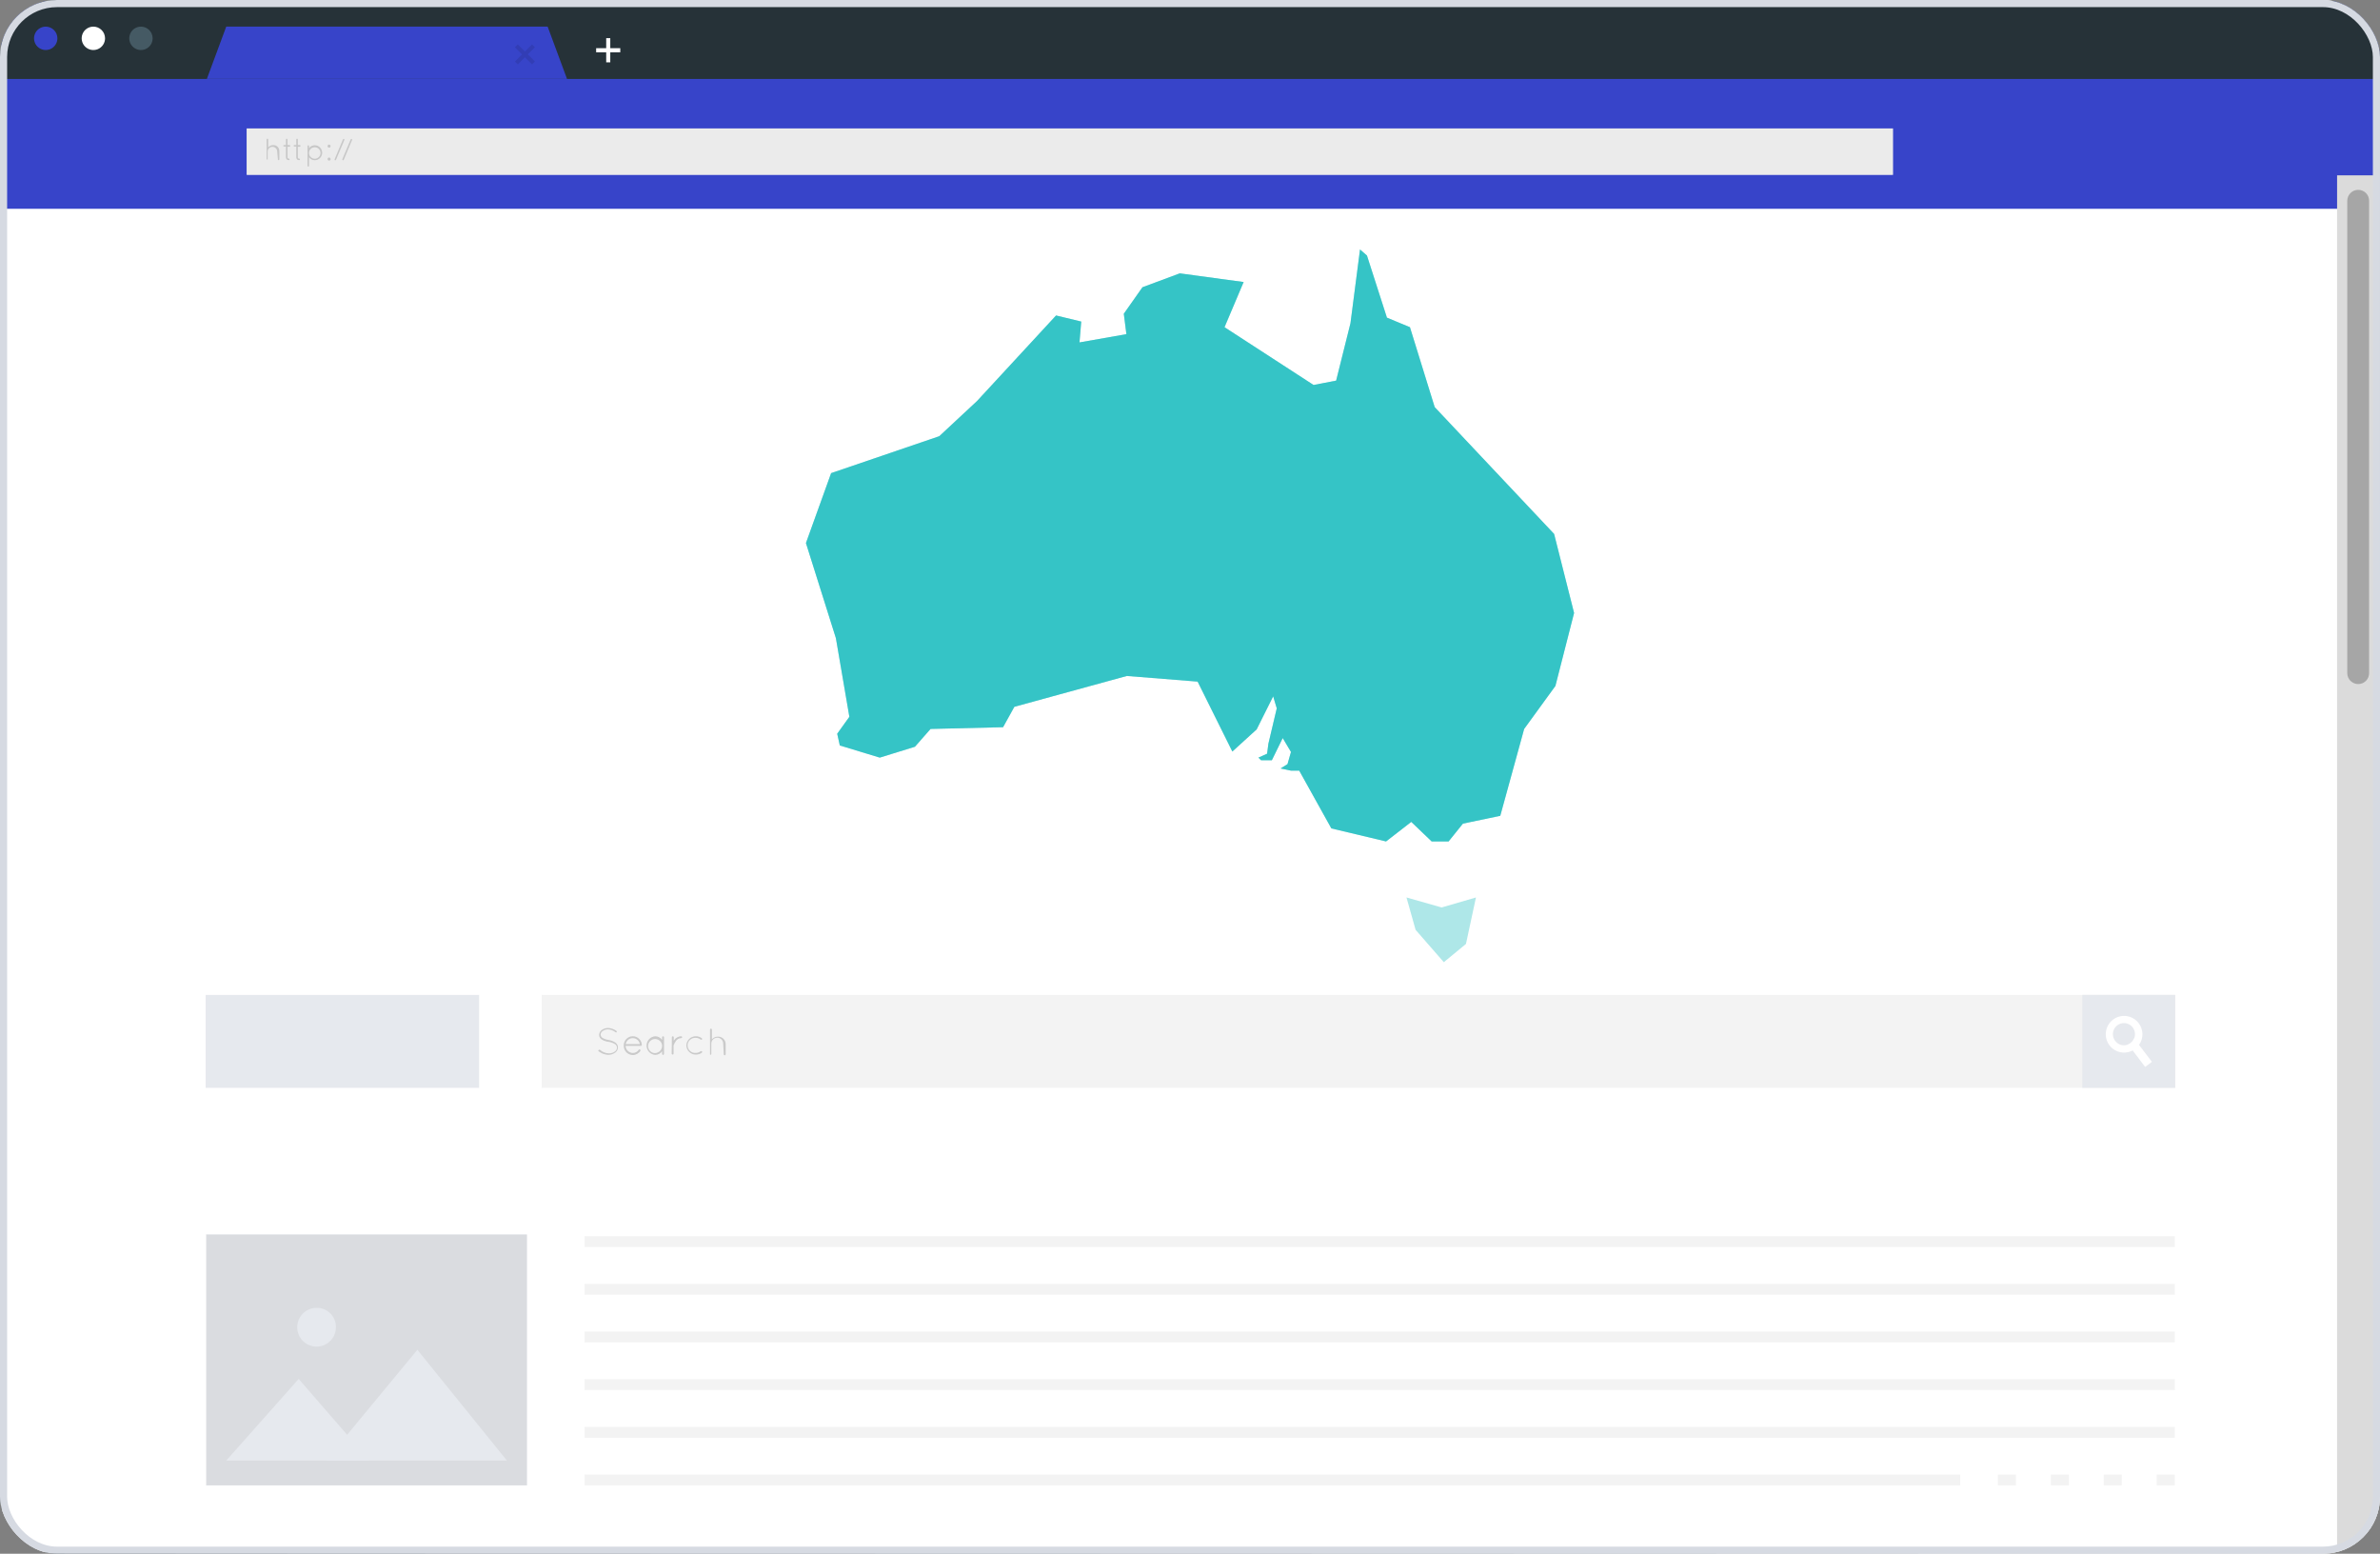 <svg width="334" height="218" viewBox="0 0 334 218" fill="none" xmlns="http://www.w3.org/2000/svg">
<rect x="0" y="0" width="334" height="218" fill="#808080" stroke="none"/>
<g clip-path="url(#clip0_4341_240564)">
<rect width="334" height="218" rx="8" fill="white"/>
<path d="M333.911 217.864C333.848 217.918 0.154 217.964 0.082 218C0.009 218.036 0.082 0.272 0 0.227V0H0.217C0.217 0 333.947 0.163 333.993 0.136C334.038 0.109 333.857 217.791 333.911 217.864ZM333.911 217.864C333.911 217.909 333.703 -0.163 333.911 0.308L0.227 0.453L0.453 0.227C0.453 0.154 0.553 218.462 0.236 217.728L333.92 217.864H333.911Z" fill="#263238"/>
<path d="M333.902 0.227H0.218V29.293H333.902V0.227Z" fill="#3744C9"/>
<path d="M333.902 0.227H0.218V11.082H333.902V0.227Z" fill="#263238"/>
<path d="M8.055 5.369C8.057 5.694 7.963 6.012 7.783 6.283C7.604 6.554 7.349 6.766 7.049 6.892C6.75 7.017 6.42 7.051 6.101 6.989C5.782 6.927 5.489 6.771 5.259 6.542C5.029 6.313 4.872 6.02 4.808 5.701C4.744 5.383 4.776 5.052 4.899 4.752C5.023 4.451 5.233 4.194 5.503 4.014C5.773 3.833 6.091 3.736 6.415 3.736C6.849 3.736 7.265 3.908 7.572 4.214C7.879 4.52 8.053 4.935 8.055 5.369Z" fill="#3744C9"/>
<path d="M14.742 5.369C14.744 5.694 14.649 6.012 14.47 6.283C14.291 6.554 14.035 6.766 13.736 6.892C13.436 7.017 13.106 7.051 12.787 6.989C12.469 6.927 12.176 6.771 11.945 6.542C11.715 6.313 11.558 6.02 11.494 5.701C11.43 5.383 11.462 5.052 11.586 4.752C11.71 4.451 11.92 4.194 12.19 4.014C12.46 3.833 12.777 3.736 13.102 3.736C13.535 3.736 13.951 3.908 14.258 4.214C14.566 4.52 14.739 4.935 14.742 5.369Z" fill="white"/>
<path d="M21.42 5.369C21.422 5.694 21.327 6.012 21.148 6.283C20.969 6.554 20.713 6.766 20.414 6.892C20.114 7.017 19.784 7.051 19.465 6.989C19.147 6.927 18.854 6.771 18.623 6.542C18.393 6.313 18.236 6.02 18.172 5.701C18.108 5.383 18.14 5.052 18.264 4.752C18.387 4.451 18.598 4.194 18.868 4.014C19.137 3.833 19.455 3.736 19.78 3.736C20.213 3.736 20.629 3.908 20.936 4.214C21.243 4.52 21.417 4.935 21.42 5.369Z" fill="#455A64"/>
<path d="M76.855 3.736H31.75L29.031 11.073H79.573L76.855 3.736Z" fill="#3744C9"/>
<path opacity="0.1" d="M75.07 8.625L74.662 9.033L73.665 8.044L72.668 9.033L72.27 8.634L73.257 7.636L72.261 6.639L72.668 6.23L73.674 7.228L74.662 6.23L75.07 6.639L74.073 7.627L75.07 8.625Z" fill="black"/>
<path d="M87.048 6.756V7.337H85.644V8.742H85.073V7.337H83.659V6.756H85.073V5.351H85.644V6.756H87.048Z" fill="white"/>
<path d="M265.538 18.084H34.703V24.477H265.538V18.084Z" fill="white"/>
<path d="M265.664 24.541H34.612V18.02H265.664V24.541Z" fill="#EBEBEB"/>
<path d="M38.898 21.194C38.879 21.031 38.8 20.88 38.678 20.771C38.555 20.661 38.396 20.601 38.232 20.601C38.068 20.601 37.909 20.661 37.786 20.771C37.663 20.88 37.585 21.031 37.566 21.194V22.373C37.556 22.378 37.545 22.38 37.534 22.38C37.523 22.38 37.512 22.378 37.502 22.373C37.49 22.38 37.476 22.383 37.462 22.383C37.447 22.383 37.434 22.38 37.421 22.373V19.562C37.421 19.533 37.432 19.505 37.453 19.485C37.473 19.464 37.501 19.453 37.53 19.453C37.559 19.453 37.586 19.464 37.606 19.485C37.627 19.505 37.638 19.533 37.638 19.562V20.677C37.72 20.581 37.822 20.503 37.936 20.448C38.05 20.394 38.173 20.364 38.3 20.36C38.415 20.35 38.532 20.364 38.641 20.401C38.751 20.439 38.851 20.498 38.937 20.577C39.022 20.655 39.09 20.751 39.136 20.857C39.183 20.963 39.206 21.078 39.206 21.194V22.373C39.206 22.399 39.195 22.425 39.177 22.444C39.158 22.462 39.133 22.473 39.106 22.473C39.092 22.474 39.078 22.473 39.065 22.468C39.052 22.464 39.04 22.456 39.03 22.447C39.02 22.438 39.011 22.426 39.006 22.413C39 22.401 38.997 22.387 38.998 22.373L38.898 21.194Z" fill="#C7C7C7"/>
<path d="M40.72 20.487C40.718 20.512 40.707 20.537 40.688 20.555C40.67 20.573 40.646 20.584 40.62 20.587H40.348V22.101C40.351 22.141 40.367 22.179 40.396 22.208C40.424 22.236 40.462 22.253 40.502 22.255C40.519 22.25 40.536 22.249 40.553 22.252C40.569 22.255 40.585 22.262 40.599 22.272C40.612 22.282 40.623 22.296 40.631 22.311C40.638 22.326 40.642 22.343 40.642 22.36C40.642 22.376 40.638 22.393 40.631 22.408C40.623 22.423 40.612 22.437 40.599 22.447C40.585 22.457 40.569 22.464 40.553 22.467C40.536 22.47 40.519 22.469 40.502 22.464C40.454 22.465 40.406 22.456 40.361 22.439C40.316 22.421 40.275 22.395 40.24 22.361C40.206 22.327 40.178 22.287 40.159 22.242C40.141 22.197 40.131 22.149 40.131 22.101V20.559H39.868C39.769 20.559 39.769 20.505 39.769 20.459C39.769 20.414 39.769 20.351 39.868 20.351H40.131V19.571C40.131 19.542 40.142 19.514 40.163 19.494C40.183 19.473 40.211 19.462 40.24 19.462C40.269 19.462 40.296 19.473 40.317 19.494C40.337 19.514 40.348 19.542 40.348 19.571V20.351H40.62C40.636 20.352 40.652 20.356 40.666 20.364C40.681 20.371 40.693 20.382 40.702 20.395C40.712 20.408 40.718 20.423 40.721 20.439C40.724 20.455 40.724 20.471 40.72 20.487Z" fill="#C7C7C7"/>
<path d="M42.169 20.487C42.167 20.512 42.156 20.537 42.138 20.555C42.119 20.573 42.095 20.584 42.069 20.587H41.798V22.101C41.8 22.141 41.817 22.179 41.845 22.208C41.874 22.236 41.912 22.253 41.952 22.255C41.968 22.25 41.985 22.249 42.002 22.252C42.018 22.255 42.034 22.262 42.048 22.272C42.061 22.282 42.072 22.296 42.08 22.311C42.087 22.326 42.092 22.343 42.092 22.36C42.092 22.376 42.087 22.393 42.08 22.408C42.072 22.423 42.061 22.437 42.048 22.447C42.034 22.457 42.018 22.464 42.002 22.467C41.985 22.47 41.968 22.469 41.952 22.464C41.903 22.465 41.855 22.456 41.81 22.439C41.765 22.421 41.724 22.395 41.69 22.361C41.655 22.327 41.627 22.287 41.609 22.242C41.59 22.197 41.58 22.149 41.58 22.101V20.559H41.317C41.218 20.559 41.218 20.505 41.218 20.459C41.218 20.414 41.218 20.351 41.317 20.351H41.58V19.571C41.58 19.542 41.592 19.514 41.612 19.494C41.632 19.473 41.66 19.462 41.689 19.462C41.718 19.462 41.745 19.473 41.766 19.494C41.786 19.514 41.798 19.542 41.798 19.571V20.351H42.069C42.086 20.352 42.101 20.356 42.115 20.364C42.13 20.371 42.142 20.382 42.152 20.395C42.161 20.408 42.168 20.423 42.171 20.439C42.174 20.455 42.173 20.471 42.169 20.487Z" fill="#C7C7C7"/>
<path d="M43.157 21.466V20.487C43.157 20.459 43.167 20.433 43.186 20.413C43.204 20.393 43.23 20.38 43.257 20.378C43.286 20.378 43.313 20.389 43.334 20.41C43.354 20.43 43.366 20.458 43.366 20.487V20.786C43.458 20.66 43.578 20.558 43.716 20.487C43.854 20.416 44.008 20.379 44.163 20.378C44.442 20.378 44.709 20.489 44.906 20.686C45.103 20.883 45.214 21.151 45.214 21.43C45.214 21.709 45.103 21.977 44.906 22.174C44.709 22.371 44.442 22.482 44.163 22.482C44.007 22.479 43.853 22.44 43.715 22.368C43.577 22.295 43.457 22.192 43.366 22.065V23.271C43.366 23.285 43.363 23.299 43.357 23.311C43.352 23.324 43.343 23.335 43.333 23.345C43.323 23.354 43.311 23.361 43.298 23.366C43.285 23.37 43.271 23.372 43.257 23.371C43.23 23.371 43.205 23.36 43.186 23.341C43.168 23.323 43.157 23.297 43.157 23.271V21.466ZM43.366 21.466C43.366 21.68 43.451 21.886 43.602 22.037C43.753 22.188 43.958 22.273 44.172 22.273C44.386 22.273 44.591 22.188 44.742 22.037C44.894 21.886 44.978 21.68 44.978 21.466C44.978 21.252 44.894 21.047 44.742 20.895C44.591 20.744 44.386 20.659 44.172 20.659C43.958 20.659 43.753 20.744 43.602 20.895C43.451 21.047 43.366 21.252 43.366 21.466Z" fill="#C7C7C7"/>
<path d="M46.183 20.287C46.226 20.287 46.268 20.3 46.304 20.324C46.34 20.348 46.368 20.382 46.384 20.422C46.401 20.462 46.405 20.505 46.397 20.547C46.388 20.59 46.367 20.628 46.337 20.659C46.307 20.689 46.268 20.71 46.226 20.718C46.184 20.727 46.14 20.723 46.1 20.706C46.06 20.69 46.026 20.662 46.002 20.626C45.979 20.59 45.966 20.548 45.966 20.505C45.966 20.447 45.989 20.392 46.029 20.351C46.07 20.31 46.126 20.287 46.183 20.287ZM46.183 22.101C46.226 22.101 46.268 22.114 46.304 22.138C46.34 22.162 46.368 22.196 46.384 22.235C46.401 22.275 46.405 22.319 46.397 22.361C46.388 22.404 46.367 22.442 46.337 22.473C46.307 22.503 46.268 22.524 46.226 22.532C46.184 22.541 46.14 22.536 46.1 22.52C46.06 22.503 46.026 22.476 46.002 22.44C45.979 22.404 45.966 22.362 45.966 22.319C45.966 22.261 45.989 22.206 46.029 22.165C46.07 22.124 46.126 22.101 46.183 22.101Z" fill="#C7C7C7"/>
<path d="M46.962 22.346L48.131 19.553C48.146 19.529 48.168 19.511 48.194 19.501C48.221 19.491 48.249 19.49 48.276 19.498C48.289 19.503 48.301 19.511 48.31 19.52C48.32 19.53 48.328 19.542 48.333 19.554C48.338 19.567 48.341 19.581 48.34 19.595C48.34 19.608 48.337 19.622 48.331 19.634L47.153 22.427C47.147 22.447 47.135 22.463 47.118 22.475C47.102 22.486 47.082 22.492 47.062 22.491C47.044 22.493 47.026 22.49 47.01 22.483C46.993 22.475 46.979 22.463 46.969 22.448C46.959 22.433 46.953 22.416 46.951 22.398C46.95 22.38 46.954 22.362 46.962 22.346Z" fill="#C7C7C7"/>
<path d="M48.04 22.346L49.218 19.553C49.231 19.53 49.252 19.512 49.277 19.502C49.301 19.492 49.329 19.491 49.354 19.498C49.367 19.503 49.379 19.511 49.389 19.52C49.398 19.53 49.406 19.542 49.411 19.554C49.416 19.567 49.419 19.581 49.418 19.595C49.418 19.608 49.414 19.622 49.409 19.634L48.24 22.428C48.232 22.447 48.218 22.464 48.2 22.476C48.182 22.487 48.161 22.492 48.14 22.491C48.123 22.491 48.106 22.486 48.091 22.478C48.076 22.47 48.063 22.458 48.053 22.444C48.044 22.43 48.037 22.413 48.035 22.396C48.033 22.38 48.035 22.362 48.04 22.346Z" fill="#C7C7C7"/>
<path d="M333.902 24.604H327.977V217.864H333.902V24.604Z" fill="#DBDBDB"/>
<path d="M330.939 95.977C330.533 95.977 330.144 95.815 329.857 95.528C329.57 95.241 329.408 94.851 329.408 94.444V28.159C329.411 27.754 329.573 27.367 329.86 27.081C330.147 26.796 330.535 26.636 330.939 26.636C331.141 26.634 331.341 26.673 331.527 26.75C331.713 26.826 331.883 26.939 332.025 27.082C332.167 27.224 332.28 27.394 332.357 27.58C332.433 27.767 332.472 27.967 332.471 28.168V94.453C332.471 94.654 332.431 94.853 332.354 95.038C332.277 95.224 332.164 95.392 332.022 95.534C331.879 95.675 331.711 95.787 331.525 95.864C331.339 95.94 331.14 95.978 330.939 95.977Z" fill="#A6A6A6"/>
<g opacity="0.6">
<path d="M305.261 152.636H76.022V139.595H305.261V152.636Z" fill="#EBEBEB"/>
<path d="M67.241 152.636H28.859V139.595H67.241V152.636Z" fill="#D6DAE2"/>
<path d="M84.04 147.313C84.051 147.301 84.064 147.292 84.079 147.285C84.094 147.279 84.11 147.275 84.126 147.275C84.142 147.275 84.158 147.279 84.173 147.285C84.188 147.292 84.201 147.301 84.212 147.313C84.554 147.607 84.985 147.776 85.436 147.794C85.73 147.803 86.019 147.717 86.26 147.549C86.355 147.49 86.435 147.409 86.492 147.312C86.548 147.216 86.581 147.107 86.586 146.995C86.584 146.89 86.555 146.787 86.501 146.696C86.447 146.605 86.37 146.53 86.278 146.478C86 146.316 85.692 146.211 85.372 146.17C85.052 146.131 84.744 146.026 84.466 145.862C84.35 145.794 84.254 145.697 84.185 145.581C84.117 145.466 84.08 145.334 84.076 145.2C84.084 145.061 84.123 144.926 84.19 144.805C84.258 144.684 84.352 144.58 84.466 144.501C84.732 144.317 85.049 144.222 85.372 144.229C85.793 144.256 86.197 144.407 86.532 144.665C86.553 144.687 86.565 144.716 86.565 144.746C86.565 144.777 86.553 144.806 86.532 144.828C86.522 144.838 86.51 144.846 86.497 144.852C86.483 144.857 86.469 144.86 86.455 144.86C86.441 144.86 86.426 144.857 86.413 144.852C86.4 144.846 86.388 144.838 86.378 144.828C86.084 144.59 85.722 144.451 85.345 144.429C85.074 144.422 84.807 144.502 84.584 144.656C84.497 144.71 84.424 144.784 84.372 144.873C84.32 144.961 84.29 145.061 84.285 145.163C84.289 145.258 84.317 145.35 84.366 145.431C84.415 145.512 84.484 145.579 84.566 145.626C84.811 145.77 85.082 145.866 85.363 145.907C85.7 145.956 86.024 146.073 86.314 146.252C86.437 146.325 86.539 146.428 86.611 146.552C86.682 146.676 86.721 146.816 86.722 146.959C86.719 147.108 86.679 147.253 86.607 147.383C86.534 147.513 86.43 147.623 86.305 147.703C86.021 147.901 85.682 148.006 85.336 148.002C84.831 147.973 84.348 147.782 83.959 147.458C83.953 147.428 83.957 147.397 83.972 147.37C83.987 147.343 84.011 147.323 84.04 147.313Z" fill="#A6A6A6"/>
<path d="M87.538 146.705C87.526 146.369 87.648 146.041 87.877 145.794C88.107 145.548 88.425 145.402 88.761 145.39C89.098 145.378 89.425 145.501 89.671 145.73C89.918 145.96 90.063 146.278 90.075 146.615C90.074 146.631 90.069 146.648 90.062 146.663C90.055 146.678 90.044 146.691 90.031 146.702C90.019 146.713 90.004 146.721 89.988 146.727C89.972 146.732 89.956 146.734 89.939 146.733H87.792C87.799 146.999 87.908 147.252 88.097 147.44C88.286 147.627 88.54 147.735 88.806 147.739C88.978 147.74 89.147 147.696 89.296 147.612C89.445 147.528 89.57 147.406 89.658 147.259C89.668 147.247 89.681 147.238 89.695 147.231C89.709 147.225 89.724 147.222 89.74 147.222C89.755 147.222 89.77 147.225 89.784 147.231C89.799 147.238 89.811 147.247 89.821 147.259C89.85 147.277 89.872 147.307 89.88 147.34C89.888 147.374 89.884 147.41 89.867 147.44C89.754 147.62 89.597 147.768 89.412 147.871C89.227 147.974 89.018 148.029 88.806 148.03C88.636 148.027 88.468 147.991 88.311 147.923C88.155 147.855 88.013 147.756 87.895 147.633C87.777 147.51 87.685 147.364 87.624 147.205C87.562 147.046 87.533 146.876 87.538 146.705ZM87.81 146.497H89.794C89.755 146.262 89.634 146.048 89.452 145.894C89.27 145.74 89.04 145.655 88.802 145.655C88.564 145.655 88.333 145.74 88.152 145.894C87.97 146.048 87.849 146.262 87.81 146.497Z" fill="#A6A6A6"/>
<path d="M93.183 145.517V147.884C93.181 147.919 93.166 147.951 93.141 147.974C93.115 147.998 93.082 148.011 93.047 148.011C93.014 148.011 92.982 147.998 92.958 147.974C92.934 147.95 92.921 147.918 92.921 147.884V147.494C92.81 147.652 92.664 147.781 92.494 147.871C92.323 147.961 92.135 148.009 91.942 148.011C91.614 147.984 91.308 147.834 91.084 147.591C90.861 147.348 90.737 147.03 90.737 146.701C90.737 146.371 90.861 146.053 91.084 145.81C91.308 145.567 91.614 145.418 91.942 145.39C92.135 145.39 92.325 145.437 92.495 145.527C92.666 145.618 92.812 145.748 92.921 145.907V145.517C92.921 145.483 92.934 145.451 92.958 145.427C92.982 145.404 93.014 145.39 93.047 145.39C93.082 145.39 93.115 145.403 93.141 145.427C93.166 145.45 93.181 145.483 93.183 145.517ZM92.921 146.705C92.908 146.512 92.84 146.328 92.724 146.173C92.607 146.019 92.449 145.903 92.267 145.838C92.085 145.773 91.888 145.763 91.701 145.808C91.514 145.854 91.344 145.954 91.212 146.095C91.081 146.236 90.994 146.413 90.961 146.604C90.929 146.794 90.953 146.99 91.031 147.166C91.109 147.343 91.236 147.493 91.398 147.598C91.56 147.703 91.749 147.759 91.942 147.757C92.21 147.745 92.463 147.628 92.647 147.432C92.83 147.235 92.928 146.974 92.921 146.705Z" fill="#A6A6A6"/>
<path d="M94.289 145.526C94.289 145.49 94.303 145.455 94.329 145.43C94.354 145.404 94.389 145.39 94.425 145.39C94.459 145.392 94.492 145.408 94.515 145.433C94.539 145.458 94.552 145.492 94.552 145.526V146.098V146.034C94.658 145.846 94.81 145.688 94.994 145.576C95.178 145.463 95.387 145.399 95.603 145.39C95.637 145.392 95.669 145.408 95.693 145.433C95.717 145.458 95.73 145.492 95.73 145.526C95.728 145.559 95.713 145.59 95.69 145.614C95.667 145.637 95.636 145.651 95.603 145.653C95.45 145.654 95.301 145.694 95.168 145.769C95.034 145.843 94.922 145.95 94.842 146.079C94.706 146.265 94.599 146.47 94.525 146.687V147.839C94.525 147.872 94.511 147.905 94.487 147.929C94.464 147.952 94.431 147.966 94.398 147.966C94.363 147.966 94.33 147.953 94.305 147.929C94.279 147.906 94.264 147.873 94.262 147.839L94.289 145.526Z" fill="#A6A6A6"/>
<path d="M96.317 146.696C96.32 146.522 96.357 146.349 96.426 146.189C96.495 146.029 96.595 145.884 96.721 145.762C96.846 145.641 96.995 145.545 97.157 145.482C97.32 145.418 97.493 145.387 97.668 145.39C97.97 145.391 98.263 145.493 98.501 145.681C98.513 145.692 98.522 145.705 98.529 145.72C98.535 145.735 98.538 145.751 98.538 145.767C98.538 145.783 98.535 145.799 98.529 145.814C98.522 145.829 98.513 145.842 98.501 145.853C98.476 145.875 98.444 145.888 98.41 145.888C98.377 145.888 98.345 145.875 98.32 145.853C98.132 145.697 97.894 145.613 97.649 145.617C97.502 145.604 97.354 145.621 97.215 145.668C97.075 145.714 96.946 145.79 96.837 145.89C96.728 145.989 96.641 146.11 96.582 146.245C96.522 146.38 96.491 146.526 96.491 146.674C96.491 146.821 96.522 146.967 96.582 147.102C96.641 147.237 96.728 147.358 96.837 147.458C96.946 147.557 97.075 147.633 97.215 147.68C97.354 147.727 97.502 147.744 97.649 147.73C97.891 147.729 98.127 147.649 98.32 147.503C98.345 147.481 98.377 147.469 98.41 147.469C98.444 147.469 98.476 147.481 98.501 147.503C98.526 147.529 98.54 147.563 98.54 147.599C98.54 147.634 98.526 147.669 98.501 147.694C98.262 147.87 97.973 147.965 97.677 147.966C97.329 147.976 96.991 147.848 96.737 147.61C96.482 147.373 96.332 147.044 96.317 146.696Z" fill="#A6A6A6"/>
<path d="M101.492 146.424C101.492 146.203 101.404 145.991 101.248 145.834C101.092 145.678 100.88 145.59 100.659 145.59C100.438 145.59 100.226 145.678 100.069 145.834C99.913 145.991 99.825 146.203 99.825 146.424V147.921C99.804 147.949 99.776 147.971 99.743 147.984C99.711 147.993 99.677 147.993 99.644 147.984C99.64 147.969 99.64 147.954 99.644 147.939V144.447C99.644 144.414 99.657 144.381 99.681 144.358C99.705 144.334 99.737 144.32 99.771 144.32C99.805 144.32 99.838 144.333 99.864 144.357C99.889 144.38 99.904 144.413 99.907 144.447V145.826C100.009 145.705 100.137 145.609 100.281 145.543C100.425 145.477 100.582 145.444 100.74 145.445C100.88 145.439 101.021 145.461 101.152 145.51C101.284 145.559 101.404 145.634 101.506 145.73C101.609 145.827 101.69 145.942 101.747 146.071C101.804 146.2 101.834 146.338 101.837 146.479V147.939C101.834 147.973 101.819 148.006 101.794 148.029C101.768 148.053 101.735 148.066 101.701 148.066C101.684 148.066 101.668 148.063 101.652 148.056C101.637 148.05 101.623 148.04 101.611 148.029C101.599 148.017 101.59 148.003 101.583 147.987C101.577 147.972 101.574 147.956 101.574 147.939L101.492 146.424Z" fill="#A6A6A6"/>
<path d="M305.26 139.586H292.222V152.636H305.26V139.586Z" fill="#D6DAE2"/>
<path d="M301.992 148.981L301.04 149.698L299.291 147.385L298.657 146.542C298.788 146.492 298.91 146.421 299.02 146.333C299.235 146.171 299.403 145.955 299.509 145.708L300.189 146.614L301.992 148.981Z" fill="white"/>
<path d="M300.125 143.54C299.826 143.151 299.422 142.855 298.96 142.688C298.499 142.521 298 142.49 297.521 142.597C297.042 142.705 296.604 142.947 296.259 143.296C295.913 143.644 295.674 144.084 295.57 144.564C295.466 145.044 295.501 145.544 295.672 146.004C295.842 146.465 296.14 146.867 296.531 147.163C296.922 147.46 297.39 147.638 297.879 147.678C298.368 147.717 298.858 147.616 299.291 147.385C299.419 147.322 299.541 147.246 299.654 147.159C299.856 147 300.036 146.814 300.188 146.605C300.506 146.155 300.671 145.614 300.66 145.062C300.648 144.511 300.461 143.977 300.125 143.54ZM299.019 146.333C298.91 146.421 298.788 146.492 298.657 146.542C298.343 146.673 297.995 146.696 297.667 146.608C297.339 146.519 297.05 146.324 296.845 146.052C296.655 145.81 296.543 145.516 296.52 145.21C296.498 144.903 296.567 144.596 296.72 144.329C296.872 144.062 297.101 143.846 297.376 143.709C297.651 143.572 297.961 143.52 298.266 143.559C298.571 143.599 298.857 143.729 299.088 143.932C299.319 144.135 299.484 144.402 299.563 144.699C299.642 144.997 299.631 145.311 299.531 145.602C299.431 145.893 299.246 146.148 299.001 146.333H299.019Z" fill="white"/>
<path d="M73.955 173.195H28.932V208.41H73.955V173.195Z" fill="#D6DAE2"/>
<path opacity="0.1" d="M73.955 173.195H28.932V208.41H73.955V173.195Z" fill="black"/>
<path d="M71.139 204.928H45.724L58.572 189.384L71.139 204.928Z" fill="#D6DAE2"/>
<path d="M51.856 204.928H31.75L41.916 193.474L51.856 204.928Z" fill="#D6DAE2"/>
<path d="M47.145 186.174C47.154 186.714 47.002 187.244 46.709 187.697C46.416 188.151 45.995 188.507 45.499 188.719C45.003 188.932 44.455 188.993 43.925 188.893C43.395 188.793 42.906 188.538 42.521 188.159C42.137 187.78 41.873 187.296 41.765 186.767C41.656 186.238 41.707 185.688 41.911 185.189C42.116 184.689 42.464 184.261 42.912 183.96C43.36 183.659 43.887 183.499 44.427 183.498C44.782 183.492 45.134 183.557 45.464 183.689C45.793 183.821 46.093 184.017 46.346 184.266C46.599 184.515 46.8 184.812 46.937 185.139C47.075 185.467 47.145 185.819 47.145 186.174Z" fill="#D6DAE2"/>
<path d="M305.206 173.449H82.037V174.964H305.206V173.449Z" fill="#EBEBEB"/>
<path d="M305.206 180.133H82.037V181.648H305.206V180.133Z" fill="#EBEBEB"/>
<path d="M305.206 186.826H82.037V188.341H305.206V186.826Z" fill="#EBEBEB"/>
<path d="M305.206 193.51H82.037V195.025H305.206V193.51Z" fill="#EBEBEB"/>
<path d="M305.206 200.203H82.037V201.718H305.206V200.203Z" fill="#EBEBEB"/>
<path d="M275.088 206.887H82.037V208.401H275.088V206.887Z" fill="#EBEBEB"/>
<path d="M305.197 206.887H302.66V208.401H305.197V206.887Z" fill="#EBEBEB"/>
<path d="M297.768 206.887H295.23V208.401H297.768V206.887Z" fill="#EBEBEB"/>
<path d="M290.338 206.887H287.801V208.401H290.338V206.887Z" fill="#EBEBEB"/>
<path d="M282.908 206.887H280.371V208.401H282.908V206.887Z" fill="#EBEBEB"/>
</g>
</g>
<rect x="0.5" y="0.5" width="333" height="217" rx="7.5" stroke="#D6DAE2"/>
<g opacity="0.79">
<path d="M116.636 66.383L113.102 76.194L117.306 89.54L119.196 100.57L117.489 102.946L117.855 104.592L123.461 106.298L128.397 104.774L130.591 102.276L140.768 102.032L142.352 99.168L158.135 94.842L168.068 95.634L172.943 105.445L176.356 102.337L178.671 97.705L179.175 99.383L178.001 104.348L177.818 105.749L176.6 106.298L176.965 106.663H178.489L180.012 103.556L181.17 105.506L180.682 107.212L179.707 107.821L181.17 108.126H182.328L186.837 116.231L194.515 118.059L198.05 115.317L200.914 118.059H203.29L205.301 115.56L210.542 114.464L213.894 102.276L218.281 96.243L220.901 86.005L218.099 74.915L201.34 57.121L197.867 45.908L194.637 44.567L191.834 35.853L190.859 35L189.518 45.359L187.507 53.403L184.338 54.013L171.846 45.908L174.528 39.57L165.57 38.352L160.329 40.301L157.709 44.019L158.074 46.883L151.493 48.041L151.737 45.116L148.202 44.263L137.111 56.268L131.81 61.203L116.636 66.383Z" fill="#00B5B7"/>
<path opacity="0.4" d="M116.636 66.383L113.102 76.194L117.306 89.54L119.196 100.57L117.489 102.946L117.855 104.592L123.461 106.298L128.397 104.774L130.591 102.276L140.768 102.032L142.352 99.168L158.135 94.842L168.068 95.634L172.943 105.445L176.356 102.337L178.671 97.705L179.175 99.383L178.001 104.348L177.818 105.749L176.6 106.298L176.965 106.663H178.489L180.012 103.556L181.17 105.506L180.682 107.212L179.707 107.821L181.17 108.126H182.328L186.837 116.231L194.515 118.059L198.05 115.317L200.914 118.059H203.29L205.301 115.56L210.542 114.464L213.894 102.276L218.281 96.243L220.901 86.005L218.099 74.915L201.34 57.121L197.867 45.908L194.637 44.567L191.834 35.853L190.859 35L189.518 45.359L187.507 53.403L184.338 54.013L171.846 45.908L174.528 39.57L165.57 38.352L160.329 40.301L157.709 44.019L158.074 46.883L151.493 48.041L151.737 45.116L148.202 44.263L137.111 56.268L131.81 61.203L116.636 66.383Z" fill="#00B5B7"/>
<path opacity="0.4" d="M197.38 125.92L202.316 127.321L207.13 125.92L205.728 132.44L202.62 135L198.659 130.46L197.38 125.92Z" fill="#00B5B7"/>
</g>
<defs>
<clipPath id="clip0_4341_240564">
<rect width="334" height="218" rx="8" fill="white"/>
</clipPath>
</defs>
</svg>
